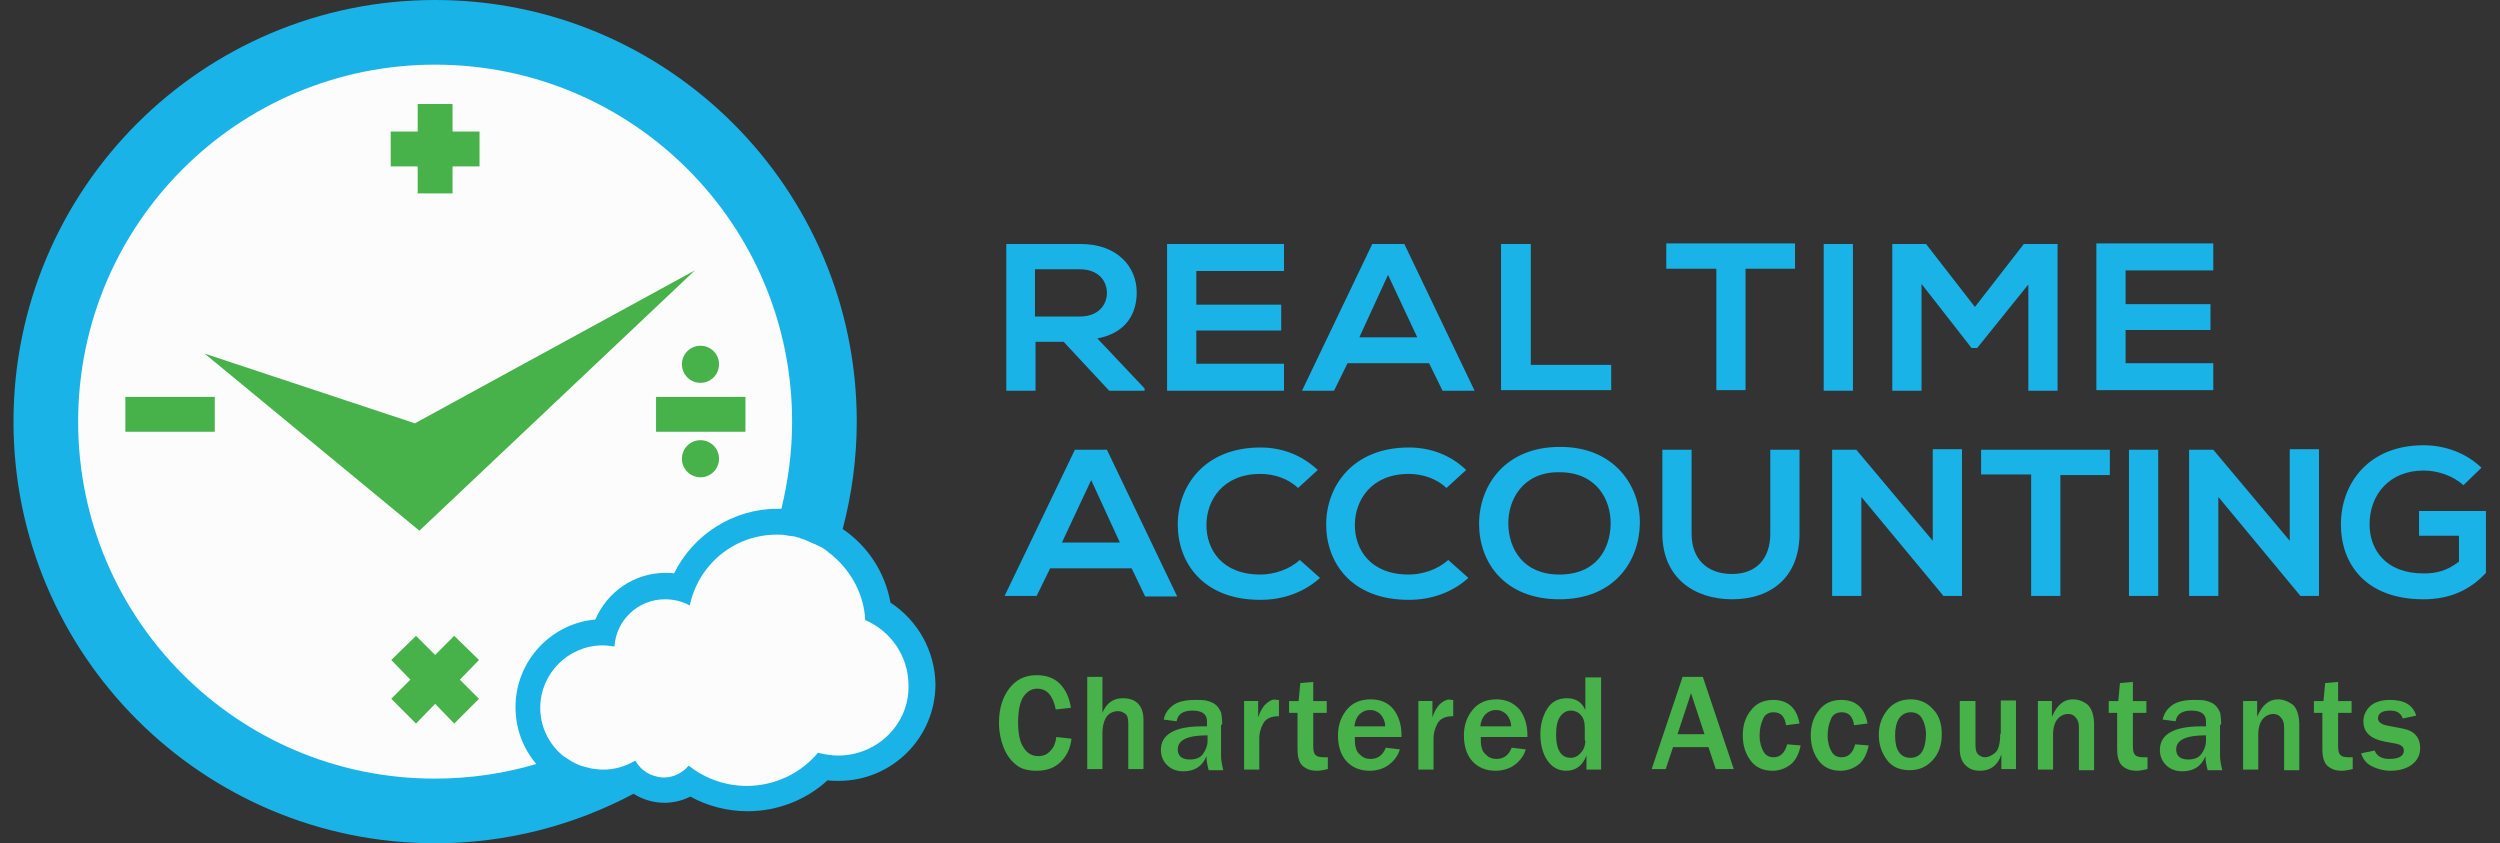 <?xml version="1.0" encoding="utf-8"?>
<!-- Generator: Adobe Illustrator 22.0.0, SVG Export Plug-In . SVG Version: 6.00 Build 0)  -->
<svg version="1.1" id="Layer_1" xmlns="http://www.w3.org/2000/svg" xmlns:xlink="http://www.w3.org/1999/xlink" x="0px" y="0px"
	 viewBox="0 0 444.7 150" style="enable-background:new 0 0 444.7 150;" xml:space="preserve">
<rect x="0" y="0" width="444.7" height="150" fill="#333333" stroke="none"/>
<style type="text/css">
	.st0{fill:#FCFCFC;}
	.st1{fill:#19B3E8;}
	.st2{fill:#46B249;}
</style>
<circle class="st0" cx="77.8" cy="76.1" r="69.3"/>
<path class="st0" d="M156,109.3c-0.5-4.5-2.7-8.6-6.2-11.5c-0.4-0.3-0.8-0.6-1.1-0.9l-0.1-0.1c-0.4-0.3-0.8-0.5-1.1-0.8l-0.2-0.1
	c-0.4-0.2-0.7-0.4-1.1-0.6l-0.3-0.2c-0.3-0.2-0.7-0.3-1.1-0.5l-0.5-0.2c-0.3-0.1-0.6-0.2-1-0.3c-0.2,0-0.3-0.1-0.5-0.1l-0.3-0.1
	c-0.2-0.1-0.5-0.1-0.7-0.2c-0.3-0.1-0.7-0.1-0.9-0.1h-0.2c-0.2,0-0.4-0.1-0.5-0.1c-0.6-0.1-1.1-0.1-1.7-0.1
	c-7.6,0-14.3,4.9-16.8,11.9c-1-0.3-2-0.4-3.1-0.4c-5.1,0-9.4,3.5-10.7,8.2c-0.1,0-0.3,0-0.4,0c-7.2,0-13.1,5.9-13.1,13.1
	c0,3.9,1.7,7.5,4.7,10c0.5,0.4,1.1,0.9,1.7,1.2c0.1,0.1,0.2,0.1,0.2,0.1c0.6,0.3,1.2,0.6,1.8,0.9c0.2,0.1,0.4,0.1,0.6,0.2l0.2,0.1
	c0.4,0.1,0.8,0.3,1.4,0.4c0.9,0.2,1.7,0.2,2.4,0.2c1.8,0,3.5-0.4,5.1-1l0,0c0.4,0.4,0.8,0.7,1.3,1l0.2,0.2c1.1,0.7,2.3,1.1,3.6,1.2
	c0.2,0,0.3,0,0.5,0c1.7,0,3.3-0.5,4.6-1.5c3,2,6.6,3.1,10.2,3.1c5.1,0,9.9-2.1,13.3-5.7c0.9,0.2,1.9,0.3,2.9,0.3
	c8.1,0,14.6-6.6,14.6-14.6C163.8,116.8,160.8,111.8,156,109.3z"/>
<g>
	<g>
		<path class="st1" d="M158.4,107.2c-1-5.5-4.1-10.1-8.5-13.1c1.6-6.1,2.5-12.5,2.5-19.1c0-41.4-33.6-75-75-75C36,0,2.4,33.6,2.4,75
			c0,41.4,33.6,75,75,75c12.8,0,24.7-3.2,35.3-8.8c1.6,1,3.5,1.6,5.5,1.6c1.6,0,3.2-0.4,4.6-1.1c3.1,1.7,6.6,2.6,10.2,2.6
			c5.3,0,10.4-2,14.2-5.5c0.7,0.1,1.3,0.1,2,0.1c9.5,0,17.2-7.7,17.2-17.2C166.3,115.8,163.3,110.4,158.4,107.2z M13.9,75
			c0-35.1,28.4-63.5,63.5-63.5s63.5,28.4,63.5,63.5c0,5.4-0.7,10.5-1.9,15.5c-0.2,0-0.5,0-0.7,0c-7.9,0-15,4.6-18.4,11.5
			c-0.5-0.1-1-0.1-1.5-0.1c-5.6,0-10.4,3.4-12.5,8.3c-7.9,0.7-14.2,7.4-14.2,15.6c0,3.9,1.4,7.4,3.7,10.1
			c-5.7,1.7-11.8,2.6-18.1,2.6C42.3,138.5,13.9,110.1,13.9,75z M149.1,134.4c-1.2,0-2.4-0.2-3.6-0.5c-3,3.6-7.6,5.9-12.7,5.9
			c-3.9,0-7.5-1.4-10.3-3.6c-1.1,1.3-2.7,2.1-4.4,2.1c-0.1,0-0.2,0-0.3,0c-1-0.1-2-0.4-2.8-0.9c0,0-0.1,0-0.1-0.1
			c-0.4-0.2-0.7-0.5-1-0.8c-0.3-0.3-0.6-0.7-0.9-1.2c-1.7,1-3.6,1.6-5.7,1.6c-0.7,0-1.4-0.1-2.1-0.2c-0.4-0.1-0.8-0.2-1.2-0.3
			c-0.2-0.1-0.4-0.1-0.7-0.2c-0.5-0.2-1-0.4-1.5-0.7c-0.1,0-0.1-0.1-0.2-0.1c-0.5-0.3-1-0.7-1.5-1c-2.4-2-4-5-4-8.5
			c0-6.1,5-11.1,11.1-11.1c0.7,0,1.4,0.1,2.1,0.2c0.3-4.7,4.2-8.4,9-8.4c1.6,0,3.1,0.4,4.4,1.1c1.5-7.2,7.8-12.6,15.5-12.6
			c0.5,0,1,0,1.5,0.1c0.2,0,0.4,0.1,0.6,0.1c0.3,0,0.6,0.1,0.8,0.1c0.3,0,0.5,0.1,0.8,0.2c0.2,0,0.4,0.1,0.6,0.2
			c0.3,0.1,0.6,0.2,0.9,0.3c0.1,0.1,0.3,0.1,0.4,0.2c0.3,0.1,0.6,0.3,0.9,0.4c0.1,0,0.2,0.1,0.3,0.1c0.3,0.2,0.7,0.3,1,0.5
			c0.1,0,0.1,0.1,0.2,0.1c0.3,0.2,0.7,0.4,1,0.7c0,0,0.1,0,0.1,0.1c0.4,0.3,0.7,0.5,1,0.8c3.2,2.8,5.4,6.8,5.6,11.3
			c4.5,1.9,7.7,6.4,7.7,11.6C161.8,128.7,156.1,134.4,149.1,134.4z"/>
		<polygon class="st2" points="123.6,48.1 73.8,75.3 36.4,62.9 74.6,94.4 		"/>
		<polygon class="st2" points="74.3,34.4 80.5,34.4 80.5,29.6 85.3,29.6 85.3,23.4 80.5,23.4 80.5,18.5 74.3,18.5 74.3,23.4 
			69.5,23.4 69.5,29.6 74.3,29.6 		"/>
		<rect x="116.7" y="70.6" class="st2" width="15.9" height="6.2"/>
		<rect x="22.3" y="70.6" class="st2" width="15.9" height="6.2"/>
		<polygon class="st2" points="80.8,113.1 77.4,116.5 74,113.1 69.6,117.4 73,120.9 69.6,124.3 74,128.7 77.4,125.2 80.8,128.7 
			85.2,124.3 81.8,120.9 85.2,117.4 		"/>
		<circle class="st2" cx="124.6" cy="64.8" r="3.3"/>
		<circle class="st2" cx="124.6" cy="81.6" r="3.3"/>
	</g>
	<g>
		<g>
			<path class="st1" d="M203.5,69.5h-6.2l-8.1-8.7h-5v8.7h-5.2V43.4c4.4,0,8.8,0,13.2,0c6.6,0,10,4.1,10,8.6c0,3.6-1.7,7.2-7,8.2
				l8.4,8.9V69.5z M184.1,48v8.3h8c3.3,0,4.8-2.1,4.8-4.2c0-2.1-1.5-4.2-4.8-4.2H184.1z"/>
			<path class="st1" d="M228.4,69.5h-20.8c0-8.7,0-17.4,0-26.1h20.8v4.8h-15.6v6h15.1v4.6h-15.1v5.9h15.6V69.5z"/>
			<path class="st1" d="M254.2,64.6h-14.5l-2.4,4.9h-5.7l12.5-26.1h5.7l12.5,26.1h-5.7L254.2,64.6z M246.9,48.9L241.8,60h10.3
				L246.9,48.9z"/>
			<path class="st1" d="M272.3,43.4v21.5h14.3v4.5H267V43.4H272.3z"/>
		</g>
		<g>
			<path class="st1" d="M305.2,47.8h-8.8v-4.5c8,0,14.8,0,22.9,0v4.5h-8.8v21.6h-5.2V47.8z"/>
			<path class="st1" d="M324.4,69.4V43.4h5.2v26.1H324.4z"/>
			<path class="st1" d="M360.8,50.6l-9.1,11.3h-1l-8.9-11.4v19h-5.2V43.4h6l8.7,11.2l8.7-11.2h6v26.1h-5.2V50.6z"/>
			<path class="st1" d="M393.7,69.4h-20.8c0-8.7,0-17.4,0-26.1h20.8v4.8h-15.6v6h15.1v4.6h-15.1v5.9h15.6V69.4z"/>
		</g>
		<g>
			<path class="st1" d="M201.3,101.1h-14.5l-2.4,4.9h-5.7L191.2,80h5.7l12.5,26.1h-5.7L201.3,101.1z M194.1,85.4l-5.2,11.1h10.3
				L194.1,85.4z"/>
			<path class="st1" d="M234.8,102.8c-2.9,2.6-6.6,3.9-10.6,3.9c-10.3,0-14.7-6.7-14.7-13.4c0-6.8,4.7-13.7,14.7-13.7
				c3.8,0,7.3,1.3,10.2,4l-3.5,3.2c-1.8-1.7-4.3-2.5-6.7-2.5c-6.7,0-9.6,4.7-9.6,9.1c0,4.3,2.7,8.8,9.6,8.8c2.4,0,5.2-0.9,7-2.6
				L234.8,102.8z"/>
			<path class="st1" d="M261.2,102.8c-2.9,2.6-6.6,3.9-10.6,3.9c-10.3,0-14.7-6.7-14.7-13.4c0-6.8,4.7-13.7,14.7-13.7
				c3.8,0,7.4,1.3,10.2,4l-3.5,3.2c-1.8-1.7-4.3-2.5-6.7-2.5c-6.7,0-9.6,4.7-9.6,9.1c0,4.3,2.7,8.8,9.6,8.8c2.4,0,5.2-0.9,7-2.6
				L261.2,102.8z"/>
			<path class="st1" d="M291.7,93.1c-0.1,6.7-4.5,13.5-14.3,13.5c-9.8,0-14.3-6.6-14.3-13.4c0-6.9,4.7-13.7,14.3-13.7
				C287,79.4,291.8,86.3,291.7,93.1z M268.3,93.3c0.1,4.3,2.6,8.9,9.1,8.9c6.6,0,9-4.6,9.1-8.9c0.1-4.4-2.5-9.3-9.1-9.3
				C270.9,83.9,268.2,88.9,268.3,93.3z"/>
			<path class="st1" d="M320.1,80v14.9c0,7.7-5,11.7-12,11.7c-6.7,0-12.4-3.8-12.4-11.7V80h5.2v14.9c0,4.7,2.9,7.2,7.2,7.2
				c4.3,0,6.8-2.7,6.8-7.2V80H320.1z"/>
			<path class="st1" d="M343.8,79.9h5.2V106h-3.3v0l-14.6-17.6V106h-5.2V80h4.3l13.6,16.2V79.9z"/>
			<path class="st1" d="M361.2,84.4h-8.8V80c8,0,14.8,0,22.9,0v4.5h-8.8V106h-5.2V84.4z"/>
			<path class="st1" d="M378.7,106V80h5.2V106H378.7z"/>
			<path class="st1" d="M407.3,79.9h5.2V106h-3.3v0l-14.6-17.6V106h-5.2V80h4.3l13.6,16.2V79.9z"/>
			<path class="st1" d="M438.2,86.3c-1.9-1.7-4.6-2.6-7.1-2.6c-6,0-9.6,4.2-9.6,9.6c0,4.3,2.7,8.7,9.6,8.7c2.2,0,4.1-0.4,6.3-2.1
				v-4.6h-7.1v-4.4h11.9v11c-2.7,2.9-6.2,4.7-11.1,4.7c-10.4,0-14.7-6.4-14.7-13.3c0-7.3,4.9-14.1,14.7-14.1c3.7,0,7.5,1.3,10.3,4
				L438.2,86.3z"/>
		</g>
	</g>
	<g>
		<path class="st2" d="M184.5,122.5c1.7,0,2.8,1.2,3.3,3.7l2.7-0.3c-0.3-1.9-1-3.3-2-4.3s-2.4-1.5-4.1-1.5c-2.1,0-3.7,0.8-4.9,2.4
			c-1.2,1.6-1.8,3.6-1.8,6.1c0,1.6,0.3,3,0.8,4.3c0.5,1.3,1.2,2.3,2.2,3.1c0.9,0.8,2.2,1.1,3.7,1.1c1.8,0,3.2-0.5,4.3-1.6
			c1.1-1.1,1.7-2.4,1.9-4.1l-2.7-0.3c-0.1,0.9-0.4,1.8-1,2.4c-0.6,0.7-1.3,1-2.2,1c-1.1,0-2-0.5-2.6-1.5c-0.7-1-1-2.5-1-4.5
			c0-2,0.3-3.5,0.9-4.5C182.6,123.1,183.4,122.5,184.5,122.5z"/>
		<path class="st2" d="M199.7,124.2c-1.7,0-2.9,0.9-3.6,2.6v-6.4h-2.7v16.4h2.7v-6.3c0-1.4,0.3-2.4,0.8-3.1c0.5-0.6,1.2-0.9,2-0.9
			c0.5,0,0.9,0.2,1.3,0.5c0.4,0.3,0.5,1,0.5,1.8v8h2.7v-8.4C203.5,125.6,202.2,124.2,199.7,124.2z"/>
		<path class="st2" d="M217.4,128.9c0-1-0.1-1.8-0.2-2.2c-0.2-0.4-0.4-0.8-0.8-1.2c-0.4-0.4-0.9-0.6-1.5-0.8
			c-0.6-0.2-1.4-0.2-2.3-0.2c-1.7,0-3.1,0.3-4,1c-0.9,0.7-1.4,1.5-1.6,2.5l2.3,0.3c0.2-1.3,1.2-1.9,2.8-1.9c1.7,0,2.6,0.6,2.6,1.9
			v0.9c-0.3,0-0.6,0-0.8,0c-4.9,0-7.4,1.4-7.4,4.2c0,1.1,0.4,2,1.1,2.7c0.7,0.7,1.7,1.1,2.9,1.1c2,0,3.4-0.9,4.1-2.7
			c0,0.9,0.2,1.7,0.4,2.5h2.6c-0.2-0.8-0.4-1.7-0.4-2.5V128.9z M214.8,131.8c0,0.8-0.3,1.6-0.8,2.3c-0.5,0.7-1.3,1-2.4,1
			c-0.7,0-1.3-0.2-1.6-0.5c-0.4-0.4-0.5-0.8-0.5-1.3c0-1.7,1.8-2.5,5.3-2.5V131.8z"/>
		<path class="st2" d="M225.3,125.1c-0.6,0.5-1.1,1.3-1.5,2.5v-2.9h-2.5v12.2h2.7v-5.6c0-0.8,0.2-1.7,0.7-2.6s1.4-1.3,2.8-1.3v-2.9
			c-0.2,0-0.3,0-0.4,0C226.5,124.3,225.9,124.6,225.3,125.1z"/>
		<path class="st2" d="M234,134.3c-0.3-0.3-0.4-0.8-0.4-1.6v-5.9h2.4v-2.1h-2.4v-3.4l-2.3,0.2l-0.3,3.2h-1.7v2.1h1.5v6.3
			c0,1.1,0.1,1.8,0.4,2.4c0.2,0.5,0.6,0.9,1.2,1.2c0.5,0.3,1.2,0.4,1.9,0.4c0.4,0,1.1-0.1,1.9-0.3v-2.1c-0.2,0-0.5,0-0.7,0
			C234.8,134.7,234.3,134.6,234,134.3z"/>
		<path class="st2" d="M243.8,124.4c-1.8,0-3.2,0.6-4.2,1.8c-1,1.2-1.6,2.7-1.6,4.6c0,1.9,0.5,3.5,1.5,4.6c1,1.1,2.4,1.7,4.1,1.7
			c1.4,0,2.6-0.4,3.5-1.1c0.9-0.7,1.6-1.6,1.9-2.7l-2.5-0.3c-0.5,1.3-1.4,2-2.7,2c-0.7,0-1.3-0.2-1.7-0.6c-0.5-0.4-0.8-0.8-0.9-1.3
			c-0.2-0.5-0.2-1.2-0.2-2h8.3l0-0.3c0-1.9-0.5-3.4-1.4-4.6C246.9,125,245.6,124.4,243.8,124.4z M240.9,129.3
			c0.1-0.9,0.4-1.7,0.9-2.2c0.5-0.5,1.1-0.8,1.9-0.8c0.8,0,1.4,0.3,1.9,0.8c0.5,0.6,0.8,1.3,0.8,2.1H240.9z"/>
		<path class="st2" d="M256.3,125.1c-0.6,0.5-1.1,1.3-1.5,2.5v-2.9h-2.5v12.2h2.7v-5.6c0-0.8,0.2-1.7,0.7-2.6s1.4-1.3,2.8-1.3v-2.9
			c-0.2,0-0.3,0-0.4,0C257.6,124.3,256.9,124.6,256.3,125.1z"/>
		<path class="st2" d="M266.2,124.4c-1.8,0-3.2,0.6-4.2,1.8c-1,1.2-1.6,2.7-1.6,4.6c0,1.9,0.5,3.5,1.5,4.6c1,1.1,2.4,1.7,4.1,1.7
			c1.4,0,2.6-0.4,3.5-1.1c0.9-0.7,1.6-1.6,1.9-2.7l-2.5-0.3c-0.5,1.3-1.4,2-2.7,2c-0.7,0-1.3-0.2-1.7-0.6c-0.5-0.4-0.8-0.8-0.9-1.3
			c-0.2-0.5-0.2-1.2-0.2-2h8.3l0-0.3c0-1.9-0.5-3.4-1.4-4.6C269.2,125,267.9,124.4,266.2,124.4z M263.3,129.3
			c0.1-0.9,0.4-1.7,0.9-2.2c0.5-0.5,1.1-0.8,1.9-0.8c0.8,0,1.4,0.3,1.9,0.8c0.5,0.6,0.8,1.3,0.8,2.1H263.3z"/>
		<path class="st2" d="M282,126.3c-0.6-1.4-1.7-2.1-3.3-2.1c-1.5,0-2.7,0.6-3.5,1.9c-0.8,1.3-1.2,2.8-1.2,4.5c0,1.8,0.4,3.4,1.2,4.6
			c0.8,1.2,1.9,1.9,3.4,1.9c1.7,0,2.9-0.9,3.6-2.7v2.5h2.6v-16.4H282V126.3z M282,131.7c0,0.9-0.3,1.7-0.8,2.2
			c-0.5,0.6-1.1,0.9-1.8,0.9c-1.7,0-2.6-1.4-2.6-4.1c0-1.4,0.2-2.5,0.7-3.2c0.5-0.7,1.1-1.1,1.9-1.1c0.7,0,1.4,0.3,1.8,0.8
			c0.5,0.5,0.7,1.3,0.7,2.3V131.7z"/>
		<path class="st2" d="M299.3,120.4l-5.5,16.4h2.5l1.3-3.9h6.3l1.3,3.9h3.2l-5.5-16.4H299.3z M298.4,130.6l2.4-7.3l2.4,7.3H298.4z"
			/>
		<path class="st2" d="M315.5,126.7c1.3,0,2,0.8,2.2,2.3l2.4-0.3c-0.5-2.8-2.1-4.2-4.7-4.2c-1.6,0-3,0.6-3.9,1.8
			c-1,1.2-1.5,2.7-1.5,4.5c0,1.8,0.5,3.3,1.4,4.5c0.9,1.2,2.2,1.8,3.9,1.8c1.2,0,2.3-0.4,3.2-1.1s1.5-1.9,1.8-3.4l-2.4-0.2
			c-0.4,1.5-1.2,2.3-2.4,2.3c-0.8,0-1.4-0.3-1.8-1c-0.4-0.7-0.7-1.6-0.7-2.8c0-1.2,0.2-2.1,0.6-3
			C313.9,127.1,314.6,126.7,315.5,126.7z"/>
		<path class="st2" d="M327.6,126.7c1.3,0,2,0.8,2.2,2.3l2.4-0.3c-0.5-2.8-2.1-4.2-4.7-4.2c-1.6,0-3,0.6-3.9,1.8
			c-1,1.2-1.5,2.7-1.5,4.5c0,1.8,0.5,3.3,1.4,4.5c0.9,1.2,2.2,1.8,3.9,1.8c1.2,0,2.3-0.4,3.2-1.1c0.9-0.7,1.5-1.9,1.8-3.4l-2.4-0.2
			c-0.4,1.5-1.2,2.3-2.4,2.3c-0.8,0-1.4-0.3-1.8-1c-0.4-0.7-0.7-1.6-0.7-2.8c0-1.2,0.2-2.1,0.6-3C326,127.1,326.7,126.7,327.6,126.7
			z"/>
		<path class="st2" d="M339.9,124.4c-1.7,0-3.1,0.6-4.1,1.8c-1,1.2-1.6,2.7-1.6,4.5c0,1.7,0.5,3.2,1.4,4.4c0.9,1.3,2.3,1.9,4.1,1.9
			c1.7,0,3-0.6,4.1-1.8c1.1-1.2,1.6-2.7,1.6-4.6c0-1.9-0.5-3.4-1.6-4.5C342.8,125,341.5,124.4,339.9,124.4z M339.8,134.8
			c-0.8,0-1.5-0.3-2-1c-0.5-0.7-0.7-1.7-0.7-3c0-1.2,0.2-2.2,0.7-3c0.5-0.7,1.2-1.1,2.1-1.1c0.9,0,1.6,0.4,2,1.1
			c0.4,0.7,0.7,1.7,0.7,2.9C342.5,133.5,341.6,134.8,339.8,134.8z"/>
		<path class="st2" d="M355.8,130.5c0,1.7-0.3,2.9-0.9,3.4c-0.6,0.5-1.2,0.8-1.8,0.8c-0.4,0-0.7-0.1-1.1-0.4s-0.6-0.8-0.6-1.7v-7.9
			h-2.8v8.5c0,1.2,0.3,2.2,1,2.9c0.7,0.7,1.5,1,2.6,1c1.9,0,3.2-1,3.8-2.9v2.6h2.6v-12.2h-2.7V130.5z"/>
		<path class="st2" d="M368.7,124.4c-1.6,0-2.8,1-3.7,3.1v-2.8h-2.5v12.2h2.7v-6.2c0-1.3,0.3-2.2,0.8-2.8c0.5-0.6,1.2-0.9,1.9-0.9
			c0.5,0,1,0.2,1.3,0.6c0.4,0.4,0.6,1,0.6,1.8v7.6h2.7V129c0-1.7-0.4-2.9-1.1-3.6C370.7,124.8,369.8,124.4,368.7,124.4z"/>
		<path class="st2" d="M379.8,134.3c-0.3-0.3-0.4-0.8-0.4-1.6v-5.9h2.4v-2.1h-2.4v-3.4l-2.3,0.2l-0.3,3.2h-1.7v2.1h1.5v6.3
			c0,1.1,0.1,1.8,0.4,2.4c0.2,0.5,0.6,0.9,1.2,1.2c0.5,0.3,1.2,0.4,1.9,0.4c0.4,0,1.1-0.1,1.9-0.3v-2.1c-0.2,0-0.5,0-0.7,0
			C380.6,134.7,380.1,134.6,379.8,134.3z"/>
		<path class="st2" d="M395.1,128.9c0-1-0.1-1.8-0.2-2.2c-0.2-0.4-0.4-0.8-0.8-1.2c-0.4-0.4-0.9-0.6-1.5-0.8
			c-0.6-0.2-1.4-0.2-2.3-0.2c-1.7,0-3.1,0.3-4,1c-0.9,0.7-1.4,1.5-1.6,2.5l2.3,0.3c0.2-1.3,1.2-1.9,2.8-1.9c1.7,0,2.6,0.6,2.6,1.9
			v0.9c-0.3,0-0.6,0-0.8,0c-4.9,0-7.4,1.4-7.4,4.2c0,1.1,0.4,2,1.1,2.7c0.7,0.7,1.7,1.1,2.9,1.1c2,0,3.4-0.9,4.1-2.7
			c0,0.9,0.2,1.7,0.4,2.5h2.6c-0.2-0.8-0.4-1.7-0.4-2.5V128.9z M392.4,131.8c0,0.8-0.3,1.6-0.8,2.3c-0.5,0.7-1.3,1-2.4,1
			c-0.7,0-1.3-0.2-1.6-0.5c-0.4-0.4-0.5-0.8-0.5-1.3c0-1.7,1.8-2.5,5.3-2.5V131.8z"/>
		<path class="st2" d="M405.2,124.4c-1.6,0-2.8,1-3.7,3.1v-2.8H399v12.2h2.7v-6.2c0-1.3,0.3-2.2,0.8-2.8c0.5-0.6,1.2-0.9,1.9-0.9
			c0.5,0,1,0.2,1.3,0.6c0.4,0.4,0.6,1,0.6,1.8v7.6h2.7V129c0-1.7-0.4-2.9-1.1-3.6C407.1,124.8,406.2,124.4,405.2,124.4z"/>
		<path class="st2" d="M416.3,134.3c-0.3-0.3-0.4-0.8-0.4-1.6v-5.9h2.4v-2.1h-2.4v-3.4l-2.3,0.2l-0.3,3.2h-1.7v2.1h1.5v6.3
			c0,1.1,0.1,1.8,0.4,2.4c0.2,0.5,0.6,0.9,1.2,1.2c0.5,0.3,1.2,0.4,1.9,0.4c0.4,0,1.1-0.1,1.9-0.3v-2.1c-0.2,0-0.5,0-0.7,0
			C417.1,134.7,416.6,134.6,416.3,134.3z"/>
		<path class="st2" d="M427.4,129.6l-2.6-0.5c-1.2-0.2-1.8-0.7-1.8-1.3c0-0.9,0.7-1.4,2.2-1.4c1.2,0,1.9,0.5,2.2,1.4l2.4-0.5
			c-0.6-1.9-2.1-2.8-4.7-2.8c-1.5,0-2.7,0.4-3.5,1.1c-0.8,0.8-1.2,1.7-1.2,2.7c0,1.9,1.2,3.1,3.7,3.6l2.2,0.4
			c0.4,0.1,0.7,0.2,0.9,0.4c0.3,0.2,0.4,0.5,0.4,0.8c0,1-0.9,1.5-2.6,1.5c-1.3,0-2.2-0.5-2.6-1.5L420,134c0.3,1,0.9,1.8,1.9,2.3
			c1,0.5,2.1,0.8,3.3,0.8c1.4,0,2.7-0.3,3.7-1c1-0.7,1.6-1.7,1.6-3C430.5,131.2,429.5,130,427.4,129.6z"/>
	</g>
</g>
</svg>
